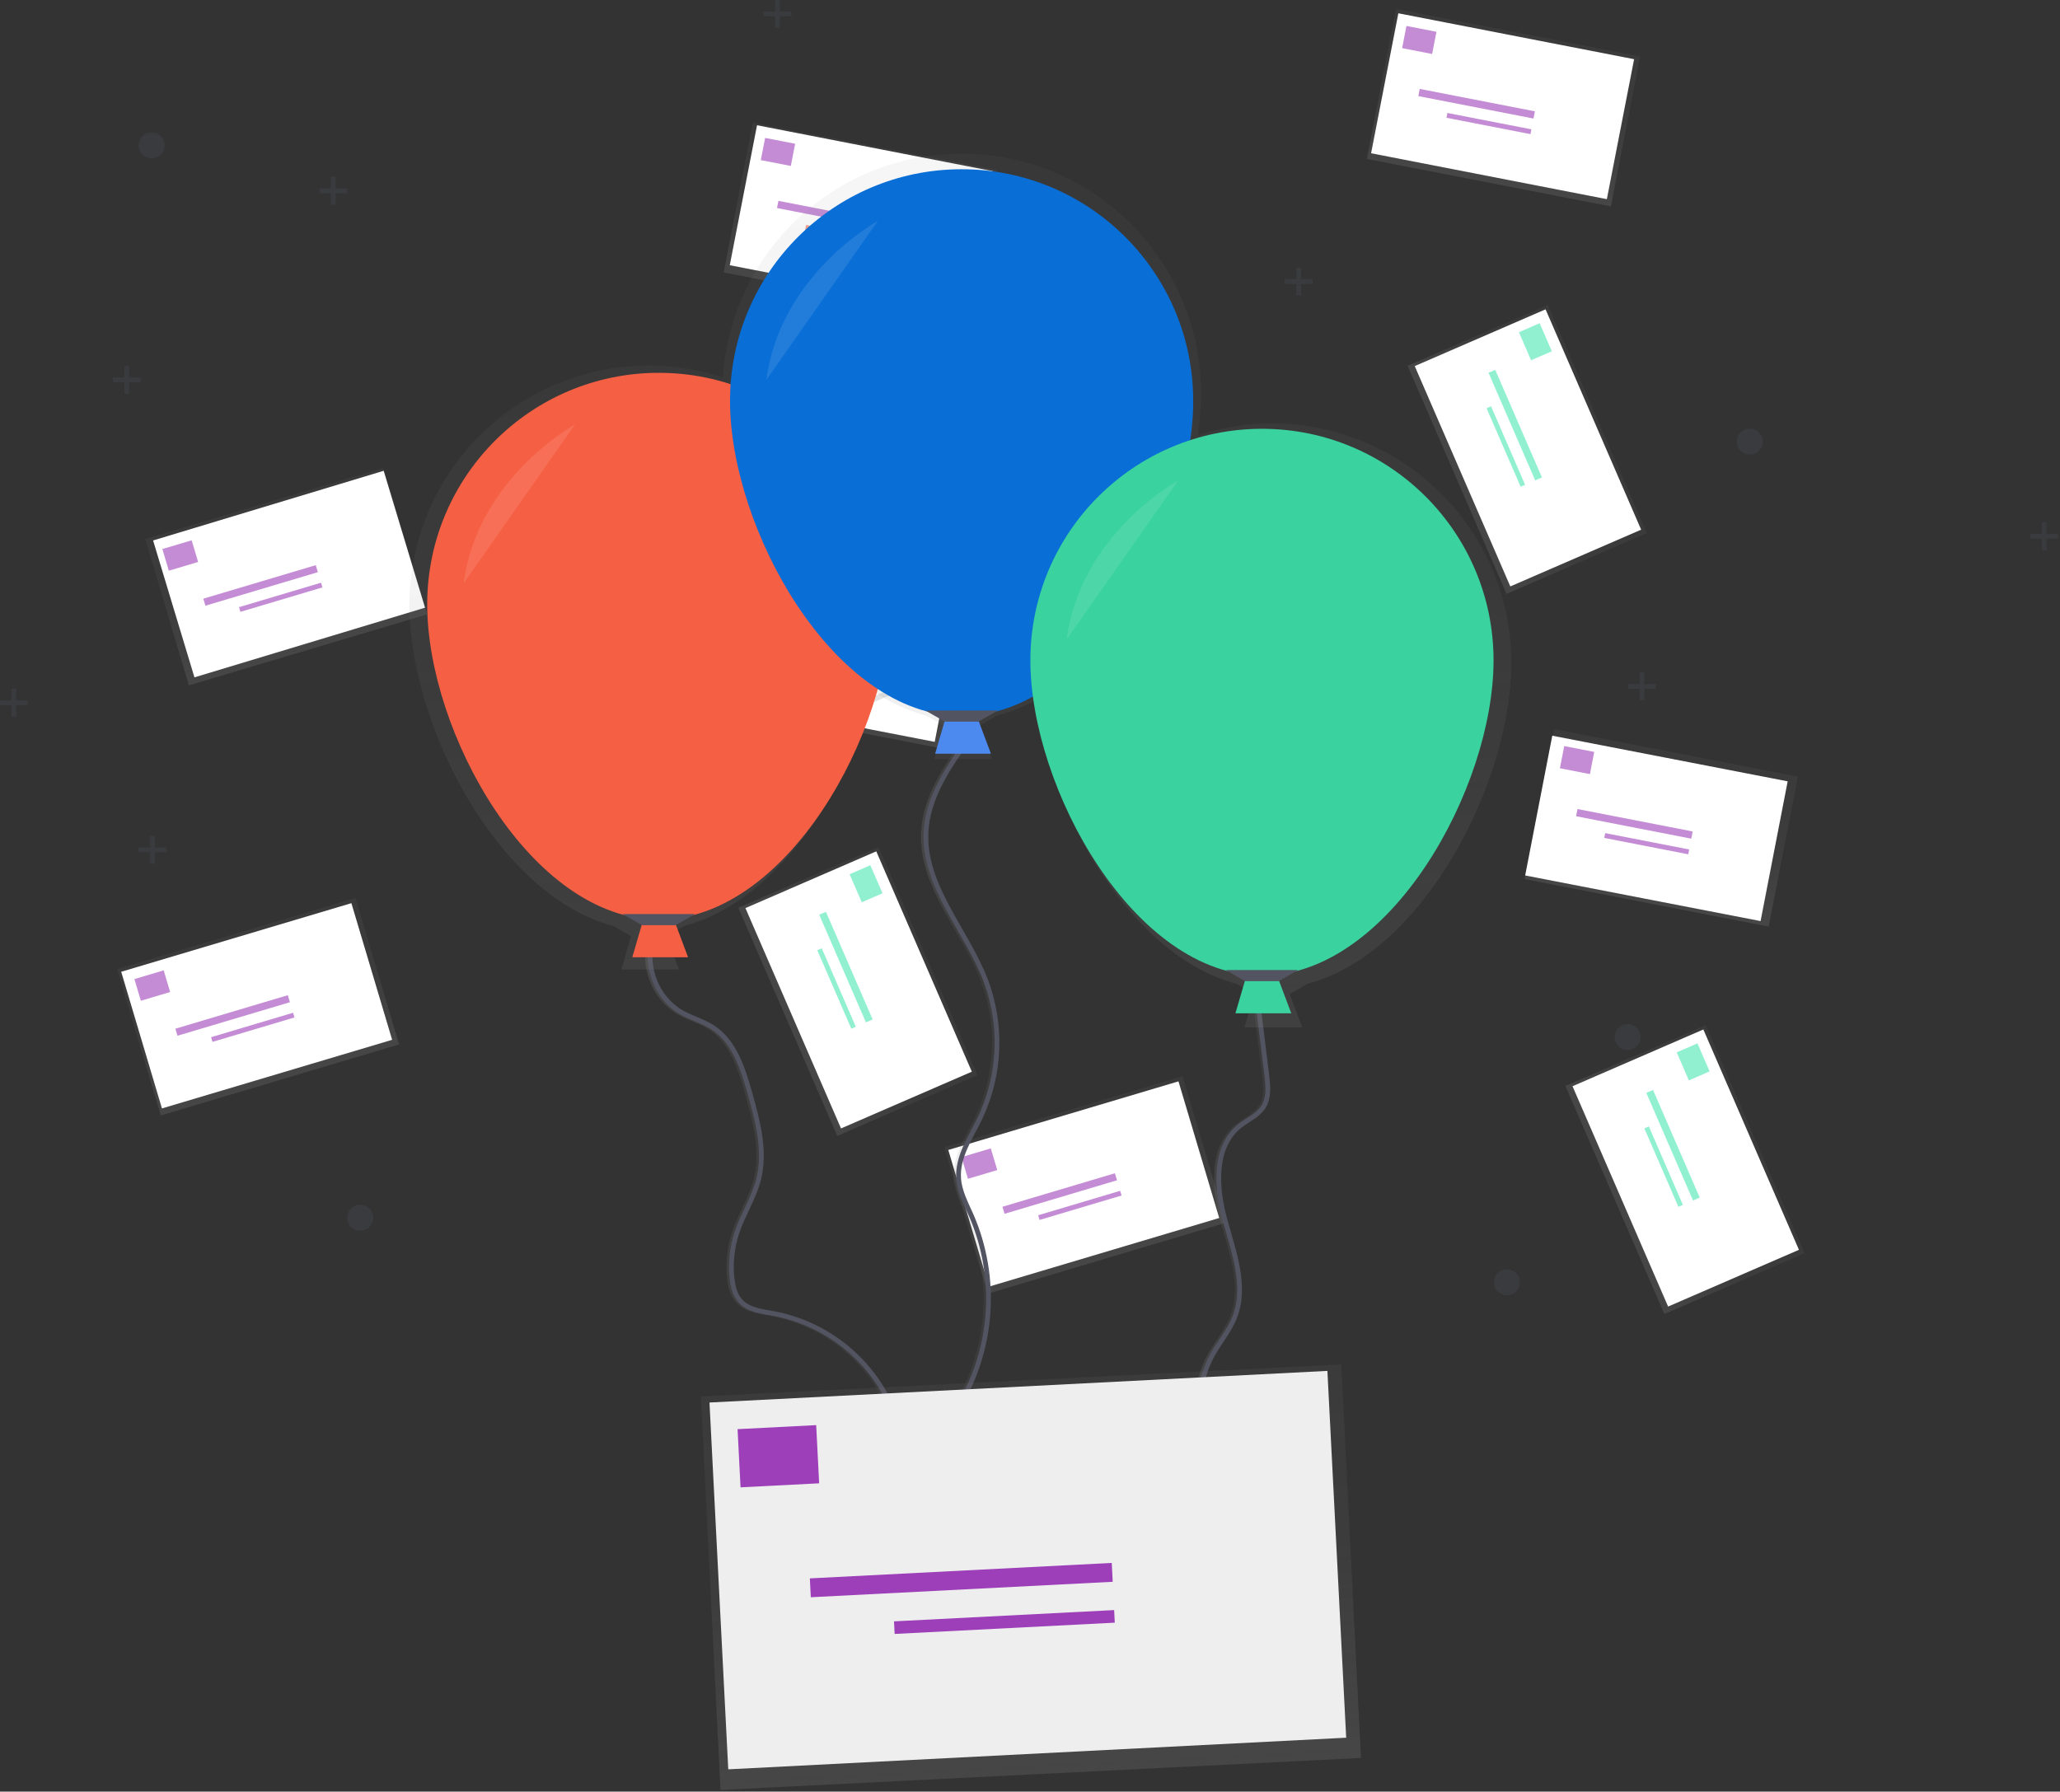 <?xml version="1.0" encoding="UTF-8"?>
<svg width="868px" height="755px" viewBox="0 0 868 755" version="1.1" xmlns="http://www.w3.org/2000/svg" xmlns:xlink="http://www.w3.org/1999/xlink">
    <rect x="0" y="0" width="868" height="755" fill="#333333" stroke="none"/>
    <title>illustration_new_message</title>
    <defs>
        <linearGradient x1="50%" y1="100%" x2="50%" y2="-1.76587197e-13%" id="linearGradient-1">
            <stop stop-color="#808080" stop-opacity="0.25" offset="0%"></stop>
            <stop stop-color="#808080" stop-opacity="0.12" offset="54%"></stop>
            <stop stop-color="#808080" stop-opacity="0.1" offset="100%"></stop>
        </linearGradient>
        <linearGradient x1="0%" y1="49.99%" x2="100%" y2="49.99%" id="linearGradient-2">
            <stop stop-color="#808080" stop-opacity="0.25" offset="0%"></stop>
            <stop stop-color="#808080" stop-opacity="0.12" offset="54%"></stop>
            <stop stop-color="#808080" stop-opacity="0.1" offset="100%"></stop>
        </linearGradient>
        <linearGradient x1="-1.76587197e-13%" y1="49.99%" x2="100%" y2="49.99%" id="linearGradient-3">
            <stop stop-color="#808080" stop-opacity="0.25" offset="0%"></stop>
            <stop stop-color="#808080" stop-opacity="0.12" offset="54%"></stop>
            <stop stop-color="#808080" stop-opacity="0.1" offset="100%"></stop>
        </linearGradient>
        <linearGradient x1="0%" y1="50%" x2="100%" y2="50%" id="linearGradient-4">
            <stop stop-color="#808080" stop-opacity="0.25" offset="0%"></stop>
            <stop stop-color="#808080" stop-opacity="0.12" offset="54%"></stop>
            <stop stop-color="#808080" stop-opacity="0.1" offset="100%"></stop>
        </linearGradient>
        <linearGradient x1="-1.76587197e-13%" y1="50%" x2="100%" y2="50%" id="linearGradient-5">
            <stop stop-color="#808080" stop-opacity="0.25" offset="0%"></stop>
            <stop stop-color="#808080" stop-opacity="0.12" offset="54%"></stop>
            <stop stop-color="#808080" stop-opacity="0.1" offset="100%"></stop>
        </linearGradient>
        <linearGradient x1="50.01%" y1="100%" x2="50.01%" y2="-0.016%" id="linearGradient-6">
            <stop stop-color="#808080" stop-opacity="0.25" offset="0%"></stop>
            <stop stop-color="#808080" stop-opacity="0.12" offset="54%"></stop>
            <stop stop-color="#808080" stop-opacity="0.1" offset="100%"></stop>
        </linearGradient>
        <linearGradient x1="-0.016%" y1="50%" x2="99.984%" y2="50%" id="linearGradient-7">
            <stop stop-color="#808080" stop-opacity="0.25" offset="0%"></stop>
            <stop stop-color="#808080" stop-opacity="0.12" offset="54%"></stop>
            <stop stop-color="#808080" stop-opacity="0.1" offset="100%"></stop>
        </linearGradient>
        <linearGradient x1="50%" y1="100%" x2="50%" y2="0%" id="linearGradient-8">
            <stop stop-color="#808080" stop-opacity="0.25" offset="0%"></stop>
            <stop stop-color="#808080" stop-opacity="0.12" offset="54%"></stop>
            <stop stop-color="#808080" stop-opacity="0.1" offset="100%"></stop>
        </linearGradient>
        <linearGradient x1="0%" y1="50%" x2="100%" y2="50%" id="linearGradient-9">
            <stop stop-color="#808080" stop-opacity="0.25" offset="0%"></stop>
            <stop stop-color="#808080" stop-opacity="0.12" offset="54%"></stop>
            <stop stop-color="#808080" stop-opacity="0.1" offset="100%"></stop>
        </linearGradient>
        <linearGradient x1="-0.986%" y1="50.02%" x2="100.978%" y2="50.02%" id="linearGradient-10">
            <stop stop-color="#808080" stop-opacity="0.25" offset="0%"></stop>
            <stop stop-color="#808080" stop-opacity="0.12" offset="54%"></stop>
            <stop stop-color="#808080" stop-opacity="0.1" offset="100%"></stop>
        </linearGradient>
        <linearGradient x1="-3.336%" y1="49.995%" x2="103.362%" y2="49.995%" id="linearGradient-11">
            <stop stop-color="#808080" stop-opacity="0.25" offset="0%"></stop>
            <stop stop-color="#808080" stop-opacity="0.12" offset="54%"></stop>
            <stop stop-color="#808080" stop-opacity="0.1" offset="100%"></stop>
        </linearGradient>
        <linearGradient x1="-3.584%" y1="50.019%" x2="103.369%" y2="50.019%" id="linearGradient-12">
            <stop stop-color="#808080" stop-opacity="0.25" offset="0%"></stop>
            <stop stop-color="#808080" stop-opacity="0.12" offset="54%"></stop>
            <stop stop-color="#808080" stop-opacity="0.1" offset="100%"></stop>
        </linearGradient>
        <linearGradient x1="50%" y1="100%" x2="50%" y2="0.164%" id="linearGradient-13">
            <stop stop-color="#808080" stop-opacity="0.25" offset="0%"></stop>
            <stop stop-color="#808080" stop-opacity="0.12" offset="54%"></stop>
            <stop stop-color="#808080" stop-opacity="0.1" offset="100%"></stop>
        </linearGradient>
        <linearGradient x1="50.004%" y1="99.994%" x2="50.004%" y2="-0.006%" id="linearGradient-14">
            <stop stop-color="#808080" stop-opacity="0.25" offset="0%"></stop>
            <stop stop-color="#808080" stop-opacity="0.12" offset="54%"></stop>
            <stop stop-color="#808080" stop-opacity="0.1" offset="100%"></stop>
        </linearGradient>
    </defs>
    <g id="Page-1" stroke="none" stroke-width="1" fill="none" fill-rule="evenodd">
        <g id="illustration_new_message">
            <rect id="Rectangle" fill="url(#linearGradient-1)" fill-rule="nonzero" transform="translate(457.276, 499.326) rotate(-16.6) translate(-457.276, -499.326) " x="404.896" y="467.136" width="104.76" height="64.38"></rect>
            <rect id="Rectangle" fill="#FFFFFF" fill-rule="nonzero" transform="translate(456.647, 498.936) rotate(-16.6) translate(-456.647, -498.936) " x="406.042" y="468.891" width="101.21" height="60.09"></rect>
            <g id="Group" opacity="0.6" transform="translate(405, 483)" fill="#9C3FB9" fill-rule="nonzero">
                <rect id="Rectangle" transform="translate(7.669, 7.348) rotate(163.4) translate(-7.669, -7.348) " x="1.229" y="2.583" width="12.88" height="9.53"></rect>
                <rect id="Rectangle" transform="translate(41.528, 19.957) rotate(163.4) translate(-41.528, -19.957) " x="16.808" y="18.412" width="49.44" height="3.09"></rect>
                <rect id="Rectangle" transform="translate(50.009, 24.952) rotate(163.4) translate(-50.009, -24.952) " x="31.984" y="23.922" width="36.05" height="2.06"></rect>
            </g>
            <rect id="Rectangle" fill="url(#linearGradient-2)" fill-rule="nonzero" transform="translate(699.991, 348.857) rotate(-78.98) translate(-699.991, -348.857) " x="667.801" y="296.477" width="64.38" height="104.76"></rect>
            <rect id="Rectangle" fill="#FFFFFF" fill-rule="nonzero" transform="translate(697.951, 349.09) rotate(-79.028) translate(-697.951, -349.09) " x="667.958" y="298.573" width="59.985" height="101.033"></rect>
            <g id="Group" opacity="0.6" transform="translate(657, 314)" fill="#9C3FB9" fill-rule="nonzero">
                <rect id="Rectangle" transform="translate(7.515, 6.307) rotate(-168.98) translate(-7.515, -6.307) " x="1.075" y="1.542" width="12.88" height="9.53"></rect>
                <rect id="Rectangle" transform="translate(31.667, 33.177) rotate(-168.98) translate(-31.667, -33.177) " x="6.947" y="31.632" width="49.44" height="3.09"></rect>
                <rect id="Rectangle" transform="translate(36.864, 41.543) rotate(-168.98) translate(-36.864, -41.543) " x="18.839" y="40.513" width="36.05" height="2.06"></rect>
            </g>
            <rect id="Rectangle" fill="url(#linearGradient-3)" fill-rule="nonzero" transform="translate(709.991, 492.87) rotate(-23.45) translate(-709.991, -492.87) " x="677.801" y="440.49" width="64.38" height="104.76"></rect>
            <rect id="Rectangle" fill="#FFFFFF" fill-rule="nonzero" transform="translate(710.296, 492.209) rotate(-23.45) translate(-710.296, -492.209) " x="680.251" y="441.604" width="60.09" height="101.21"></rect>
            <g id="Group" opacity="0.6" transform="translate(692, 439)" fill="#47E6B1" fill-rule="nonzero">
                <rect id="Rectangle" transform="translate(21.428, 8.484) rotate(-113.45) translate(-21.428, -8.484) " x="14.988" y="3.719" width="12.88" height="9.53"></rect>
                <rect id="Rectangle" transform="translate(12.946, 43.607) rotate(-113.45) translate(-12.946, -43.607) " x="-11.774" y="42.062" width="49.44" height="3.09"></rect>
                <rect id="Rectangle" transform="translate(8.987, 52.622) rotate(-113.45) translate(-8.987, -52.622) " x="-9.038" y="51.592" width="36.05" height="2.06"></rect>
            </g>
            <rect id="Rectangle" fill="url(#linearGradient-1)" fill-rule="nonzero" transform="translate(390.819, 195.837) rotate(-16.6) translate(-390.819, -195.837) " x="338.439" y="163.647" width="104.76" height="64.38"></rect>
            <rect id="Rectangle" fill="#FFFFFF" fill-rule="nonzero" transform="translate(390.19, 195.456) rotate(-16.6) translate(-390.19, -195.456) " x="339.585" y="165.411" width="101.21" height="60.09"></rect>
            <g id="Group" opacity="0.6" transform="translate(338, 180)" fill="#F55F44" fill-rule="nonzero">
                <rect id="Rectangle" transform="translate(8.156, 6.888) rotate(163.4) translate(-8.156, -6.888) " x="1.716" y="2.123" width="12.88" height="9.53"></rect>
                <rect id="Rectangle" transform="translate(42.024, 19.494) rotate(163.4) translate(-42.024, -19.494) " x="17.304" y="17.949" width="49.44" height="3.09"></rect>
                <rect id="Rectangle" transform="translate(50.496, 24.491) rotate(163.4) translate(-50.496, -24.491) " x="32.471" y="23.461" width="36.05" height="2.06"></rect>
            </g>
            <rect id="Rectangle" fill="url(#linearGradient-4)" fill-rule="nonzero" transform="translate(633.509, 45.383) rotate(-78.98) translate(-633.509, -45.383) " x="601.319" y="-6.997" width="64.38" height="104.76"></rect>
            <rect id="Rectangle" fill="#FFFFFF" fill-rule="nonzero" transform="translate(633.134, 44.761) rotate(-78.98) translate(-633.134, -44.761) " x="603.089" y="-5.844" width="60.09" height="101.21"></rect>
            <g id="Group" opacity="0.6" transform="translate(590, 10)" fill="#9C3FB9" fill-rule="nonzero">
                <rect id="Rectangle" transform="translate(8.03, 6.839) rotate(-168.98) translate(-8.03, -6.839) " x="1.59" y="2.074" width="12.88" height="9.53"></rect>
                <rect id="Rectangle" transform="translate(32.182, 33.709) rotate(-168.98) translate(-32.182, -33.709) " x="7.462" y="32.164" width="49.44" height="3.09"></rect>
                <rect id="Rectangle" transform="translate(37.381, 42.067) rotate(-168.98) translate(-37.381, -42.067) " x="19.356" y="41.037" width="36.05" height="2.06"></rect>
            </g>
            <rect id="Rectangle" fill="url(#linearGradient-5)" fill-rule="nonzero" transform="translate(643.497, 189.404) rotate(-23.45) translate(-643.497, -189.404) " x="611.307" y="137.024" width="64.38" height="104.76"></rect>
            <rect id="Rectangle" fill="#FFFFFF" fill-rule="nonzero" transform="translate(643.811, 188.738) rotate(-23.45) translate(-643.811, -188.738) " x="613.766" y="138.133" width="60.09" height="101.21"></rect>
            <g id="Group" opacity="0.6" transform="translate(626, 136)" fill="#47E6B1" fill-rule="nonzero">
                <rect id="Rectangle" transform="translate(20.948, 8.019) rotate(-113.45) translate(-20.948, -8.019) " x="14.508" y="3.254" width="12.88" height="9.53"></rect>
                <rect id="Rectangle" transform="translate(12.456, 43.141) rotate(-113.45) translate(-12.456, -43.141) " x="-12.264" y="41.596" width="49.44" height="3.09"></rect>
                <rect id="Rectangle" transform="translate(8.501, 52.166) rotate(-113.45) translate(-8.501, -52.166) " x="-9.524" y="51.136" width="36.05" height="2.06"></rect>
            </g>
            <rect id="Rectangle" fill="url(#linearGradient-6)" fill-rule="nonzero" transform="translate(108.767, 424.23) rotate(-16.6) translate(-108.767, -424.23) " x="56.387" y="392.04" width="104.76" height="64.38"></rect>
            <rect id="Rectangle" fill="#FFFFFF" fill-rule="nonzero" transform="translate(108.148, 423.847) rotate(-16.6) translate(-108.148, -423.847) " x="57.543" y="393.802" width="101.21" height="60.09"></rect>
            <g id="Group" opacity="0.6" transform="translate(56, 408)" fill="#9C3FB9" fill-rule="nonzero">
                <rect id="Rectangle" transform="translate(8.161, 7.317) rotate(163.4) translate(-8.161, -7.317) " x="1.721" y="2.552" width="12.88" height="9.53"></rect>
                <rect id="Rectangle" transform="translate(42.029, 19.923) rotate(163.4) translate(-42.029, -19.923) " x="17.309" y="18.378" width="49.44" height="3.09"></rect>
                <rect id="Rectangle" transform="translate(50.51, 24.918) rotate(163.4) translate(-50.51, -24.918) " x="32.485" y="23.888" width="36.05" height="2.06"></rect>
            </g>
            <rect id="Rectangle" fill="url(#linearGradient-7)" fill-rule="nonzero" transform="translate(351.489, 273.793) rotate(-78.98) translate(-351.489, -273.793) " x="319.299" y="221.413" width="64.38" height="104.76"></rect>
            <rect id="Rectangle" fill="#FFFFFF" fill-rule="nonzero" transform="translate(349.967, 273.568) rotate(-79.028) translate(-349.967, -273.568) " x="319.974" y="223.052" width="59.985" height="101.033"></rect>
            <g id="Group" opacity="0.6" transform="translate(308, 239)" fill="#F55F44" fill-rule="nonzero">
                <rect id="Rectangle" transform="translate(8.001, 6.24) rotate(-168.98) translate(-8.001, -6.24) " x="1.561" y="1.475" width="12.88" height="9.53"></rect>
                <rect id="Rectangle" transform="translate(32.162, 33.111) rotate(-168.98) translate(-32.162, -33.111) " x="7.442" y="31.566" width="49.44" height="3.09"></rect>
                <rect id="Rectangle" transform="translate(37.36, 41.477) rotate(-168.98) translate(-37.36, -41.477) " x="19.335" y="40.447" width="36.05" height="2.06"></rect>
            </g>
            <rect id="Rectangle" fill="url(#linearGradient-4)" fill-rule="nonzero" transform="translate(361.481, 417.809) rotate(-23.45) translate(-361.481, -417.809) " x="329.291" y="365.429" width="64.38" height="104.76"></rect>
            <rect id="Rectangle" fill="#FFFFFF" fill-rule="nonzero" transform="translate(361.795, 417.144) rotate(-23.45) translate(-361.795, -417.144) " x="331.75" y="366.539" width="60.09" height="101.21"></rect>
            <g id="Group" opacity="0.6" transform="translate(344, 364)" fill="#47E6B1" fill-rule="nonzero">
                <rect id="Rectangle" transform="translate(20.923, 8.424) rotate(-113.45) translate(-20.923, -8.424) " x="14.483" y="3.659" width="12.88" height="9.53"></rect>
                <rect id="Rectangle" transform="translate(12.441, 43.537) rotate(-113.45) translate(-12.441, -43.537) " x="-12.279" y="41.992" width="49.44" height="3.09"></rect>
                <rect id="Rectangle" transform="translate(8.486, 52.558) rotate(-113.45) translate(-8.486, -52.558) " x="-9.539" y="51.528" width="36.05" height="2.06"></rect>
            </g>
            <rect id="Rectangle" fill="url(#linearGradient-8)" fill-rule="nonzero" transform="translate(120.58, 243.002) rotate(-16.6) translate(-120.58, -243.002) " x="68.2" y="210.812" width="104.76" height="64.38"></rect>
            <rect id="Rectangle" fill="#FFFFFF" fill-rule="nonzero" transform="translate(121.798, 241.917) rotate(-16.809) translate(-121.798, -241.917) " x="71.049" y="211.786" width="101.498" height="60.261"></rect>
            <g id="Group" opacity="0.6" transform="translate(68, 227)" fill="#9C3FB9" fill-rule="nonzero">
                <rect id="Rectangle" transform="translate(7.945, 7.093) rotate(163.4) translate(-7.945, -7.093) " x="1.505" y="2.328" width="12.88" height="9.53"></rect>
                <rect id="Rectangle" transform="translate(41.803, 19.702) rotate(163.4) translate(-41.803, -19.702) " x="17.083" y="18.157" width="49.44" height="3.09"></rect>
                <rect id="Rectangle" transform="translate(50.285, 24.696) rotate(163.4) translate(-50.285, -24.696) " x="32.26" y="23.666" width="36.05" height="2.06"></rect>
            </g>
            <rect id="Rectangle" fill="url(#linearGradient-9)" fill-rule="nonzero" transform="translate(362.405, 93.204) rotate(-79.028) translate(-362.405, -93.204) " x="330.271" y="40.915" width="64.267" height="104.577"></rect>
            <rect id="Rectangle" fill="#FFFFFF" fill-rule="nonzero" transform="translate(362.909, 91.947) rotate(-78.98) translate(-362.909, -91.947) " x="332.864" y="41.342" width="60.09" height="101.21"></rect>
            <g id="Group" opacity="0.6" transform="translate(320, 58)" fill-rule="nonzero">
                <rect id="Rectangle" fill="#9C3FB9" transform="translate(7.806, 6.024) rotate(-168.98) translate(-7.806, -6.024) " x="1.366" y="1.259" width="12.88" height="9.53"></rect>
                <rect id="Rectangle" fill="#9C3FB9" transform="translate(31.959, 32.884) rotate(-168.98) translate(-31.959, -32.884) " x="7.239" y="31.339" width="49.44" height="3.09"></rect>
                <rect id="Rectangle" fill="#F55F44" transform="translate(37.147, 41.25) rotate(-168.98) translate(-37.147, -41.25) " x="19.122" y="40.22" width="36.05" height="2.06"></rect>
            </g>
            <rect id="Rectangle" fill="url(#linearGradient-2)" fill-rule="nonzero" transform="translate(373.28, 236.591) rotate(-23.45) translate(-373.28, -236.591) " x="341.09" y="184.211" width="64.38" height="104.76"></rect>
            <rect id="Rectangle" fill="#FFFFFF" fill-rule="nonzero" transform="translate(373.585, 235.929) rotate(-23.45) translate(-373.585, -235.929) " x="343.54" y="185.324" width="60.09" height="101.21"></rect>
            <g id="Group" opacity="0.6" transform="translate(356, 183)" fill="#47E6B1" fill-rule="nonzero">
                <rect id="Rectangle" transform="translate(20.729, 8.204) rotate(-113.45) translate(-20.729, -8.204) " x="14.289" y="3.439" width="12.88" height="9.53"></rect>
                <rect id="Rectangle" transform="translate(12.237, 43.327) rotate(-113.45) translate(-12.237, -43.327) " x="-12.483" y="41.782" width="49.44" height="3.09"></rect>
                <rect id="Rectangle" transform="translate(8.287, 52.329) rotate(-113.45) translate(-8.287, -52.329) " x="-9.738" y="51.299" width="36.05" height="2.06"></rect>
            </g>
            <circle id="Oval" fill="#535461" fill-rule="nonzero" opacity="0.25" cx="63.9" cy="61.26" r="5.47"></circle>
            <circle id="Oval" fill="#535461" fill-rule="nonzero" opacity="0.25" cx="634.96" cy="540.36" r="5.47"></circle>
            <circle id="Oval" fill="#535461" fill-rule="nonzero" opacity="0.25" cx="151.79" cy="513.16" r="5.47"></circle>
            <circle id="Oval" fill="#535461" fill-rule="nonzero" opacity="0.25" cx="685.81" cy="437.02" r="5.47"></circle>
            <circle id="Oval" fill="#535461" fill-rule="nonzero" opacity="0.25" cx="737.28" cy="186.1" r="5.47"></circle>
            <polygon id="Path" fill="#535461" fill-rule="nonzero" opacity="0.25" points="333.44 4.87 328.58 4.87 328.58 0 326.59 0 326.59 4.87 321.73 4.87 321.73 6.85 326.59 6.85 326.59 11.71 328.58 11.71 328.58 6.85 333.44 6.85"></polygon>
            <polygon id="Path" fill="#535461" fill-rule="nonzero" opacity="0.25" points="146.29 79.4 141.43 79.4 141.43 74.54 139.44 74.54 139.44 79.4 134.58 79.4 134.58 81.39 139.44 81.39 139.44 86.25 141.43 86.25 141.43 81.39 146.29 81.39"></polygon>
            <polygon id="Path" fill="#535461" fill-rule="nonzero" opacity="0.25" points="70.16 357.13 65.3 357.13 65.3 352.27 63.31 352.27 63.31 357.13 58.45 357.13 58.45 359.12 63.31 359.12 63.31 363.98 65.3 363.98 65.3 359.12 70.16 359.12"></polygon>
            <polygon id="Path" fill="#535461" fill-rule="nonzero" opacity="0.25" points="59.23 159.07 54.36 159.07 54.36 154.2 52.38 154.2 52.38 159.07 47.51 159.07 47.51 161.05 52.38 161.05 52.38 165.92 54.36 165.92 54.36 161.05 59.23 161.05"></polygon>
            <polygon id="Path" fill="#535461" fill-rule="nonzero" opacity="0.25" points="11.71 295.17 6.85 295.17 6.85 290.3 4.87 290.3 4.87 295.17 0 295.17 0 297.15 4.87 297.15 4.87 302.01 6.85 302.01 6.85 297.15 11.71 297.15"></polygon>
            <polygon id="Path" fill="#535461" fill-rule="nonzero" opacity="0.25" points="867.19 224.99 862.33 224.99 862.33 220.13 860.34 220.13 860.34 224.99 855.48 224.99 855.48 226.98 860.34 226.98 860.34 231.84 862.33 231.84 862.33 226.98 867.19 226.98"></polygon>
            <polygon id="Path" fill="#535461" fill-rule="nonzero" opacity="0.25" points="697.76 288.26 692.9 288.26 692.9 283.39 690.91 283.39 690.91 288.26 686.05 288.26 686.05 290.24 690.91 290.24 690.91 295.11 692.9 295.11 692.9 290.24 697.76 290.24"></polygon>
            <polygon id="Path" fill="#535461" fill-rule="nonzero" opacity="0.25" points="553.08 117.62 548.21 117.62 548.21 112.76 546.23 112.76 546.23 117.62 541.36 117.62 541.36 119.61 546.23 119.61 546.23 124.47 548.21 124.47 548.21 119.61 553.08 119.61"></polygon>
            <path d="M273.9,395.74 C270.4,407.1 275.65,420.53 285.9,426.51 C290.19,429.01 295.14,430.28 299.31,432.99 C308.36,438.88 311.93,450.18 314.87,460.57 C318.24,472.52 321.63,485.15 318.54,497.17 C316.54,504.83 312.09,511.61 309.54,519.11 C307.41,525.389 306.67,532.056 307.37,538.65 C307.74,542.15 308.62,545.79 311.01,548.37 C314.47,552.1 320.01,552.66 325.01,553.56 C346.491,557.638 364.713,571.77 374.01,591.56" id="Path" stroke="url(#linearGradient-10)" stroke-width="2"></path>
            <path d="M274.97,395.74 C271.47,407.1 276.72,420.53 286.97,426.51 C291.26,429.01 296.21,430.28 300.38,432.99 C309.43,438.88 313,450.18 315.94,460.57 C319.31,472.52 322.7,485.15 319.61,497.17 C317.61,504.83 313.16,511.61 310.61,519.11 C308.48,525.389 307.74,532.056 308.44,538.65 C308.81,542.15 309.69,545.79 312.08,548.37 C315.54,552.1 321.08,552.66 326.08,553.56 C347.561,557.638 365.783,571.77 375.08,591.56" id="Path" stroke="#535461" stroke-width="2"></path>
            <path d="M407.44,310.86 C398.81,322.86 389.85,335.86 389.11,350.63 C387.98,373.36 406.11,391.95 414.28,413.21 C421.38,432.128 420.477,453.121 411.78,471.36 C407.78,479.55 402.17,487.68 402.86,496.75 C403.28,502.29 406.05,507.32 408.28,512.41 C419.38,538.28 417.478,567.893 403.16,592.13" id="Path" stroke="url(#linearGradient-11)" stroke-width="2"></path>
            <path d="M408.51,310.86 C399.88,322.86 390.92,335.86 390.18,350.63 C389.05,373.36 407.18,391.95 415.35,413.21 C422.453,432.127 421.554,453.12 412.86,471.36 C408.86,479.55 403.25,487.68 403.94,496.75 C404.36,502.29 407.13,507.32 409.36,512.41 C420.46,538.28 418.558,567.893 404.24,592.13" id="Path" stroke="#535461" stroke-width="2"></path>
            <path d="M528.6,419.12 L532.77,453.12 C533.32,457.64 533.77,462.57 531.37,466.42 C529.07,470.07 524.76,471.81 521.37,474.51 C510.37,483.36 511.37,500.36 515.13,513.99 C518.89,527.62 524.41,542.26 519.13,555.37 C516.95,560.78 513.13,565.37 510.22,570.37 C505.343,579.051 503.41,589.078 504.71,598.95" id="Path" stroke="url(#linearGradient-12)" stroke-width="2"></path>
            <path d="M529.6,419.12 L533.77,453.12 C534.32,457.64 534.77,462.57 532.37,466.42 C530.07,470.07 525.76,471.81 522.37,474.51 C511.37,483.36 512.37,500.36 516.13,513.99 C519.89,527.62 525.41,542.26 520.13,555.37 C517.95,560.78 514.13,565.37 511.22,570.37 C506.343,579.051 504.41,589.078 505.71,598.95" id="Path" stroke="#535461" stroke-width="2"></path>
            <g id="Group" opacity="0.7" transform="translate(172, 64)" fill="url(#linearGradient-13)" fill-rule="nonzero">
                <path d="M464.82,215.25 C464.794,182.971 449.326,152.653 423.207,133.687 C397.089,114.72 363.472,109.395 332.77,119.36 C333.604,113.691 334.035,107.97 334.06,102.24 C334.396,47.719 291.335,2.804 236.849,0.844 C182.362,-1.117 136.184,40.586 132.6,94.99 C101.893,85.006 68.263,90.32 42.131,109.287 C16,128.254 0.524,158.581 0.5,190.87 C0.5,241.47 37.76,313.44 86.35,326.19 L93.9,330.51 L89.8,344.57 L114.1,344.57 L108.82,330.49 L116.34,326.19 C153.88,316.34 184.65,271.14 196.71,227.75 C203.307,232.149 210.57,235.455 218.22,237.54 L225.77,241.86 L221.67,255.92 L245.97,255.92 L240.69,241.84 L248.21,237.54 C253.79,236.039 259.164,233.855 264.21,231.04 C270.7,279.69 305.21,339.1 348.95,350.57 L356.5,354.89 L352.4,368.95 L376.7,368.95 L371.42,354.87 L378.94,350.57 C427.6,337.82 464.82,265.85 464.82,215.25 Z" id="Path"></path>
            </g>
            <polygon id="Path" fill="#F55F44" fill-rule="nonzero" points="289.93 403.41 266.42 403.41 270.53 389.3 284.64 389.3"></polygon>
            <path d="M375.17,254.69 C375.17,308.58 331.48,387.54 277.59,387.54 C223.7,387.54 180.01,308.54 180.01,254.69 C180.01,200.798 223.698,157.11 277.59,157.11 C331.482,157.11 375.17,200.798 375.17,254.69 L375.17,254.69 Z" id="Path" fill="#F55F44" fill-rule="nonzero"></path>
            <polygon id="Path" fill="#535461" fill-rule="nonzero" points="284.64 389.89 270.53 389.89 262.3 385.19 292.87 385.19"></polygon>
            <path d="M242.32,178.86 C242.32,178.86 201.17,201.2 195.32,245.86" id="Path" fill="#FFFFFF" fill-rule="nonzero" opacity="0.1"></path>
            <polygon id="Path" fill="#4D8AF0" fill-rule="nonzero" points="417.54 317.63 394.03 317.63 398.14 303.52 412.25 303.52"></polygon>
            <path d="M502.78,168.9 C502.78,222.79 459.09,301.75 405.2,301.75 C351.31,301.75 307.6,222.8 307.6,168.9 C307.6,115.008 351.288,71.32 405.18,71.32 C459.072,71.32 502.76,115.008 502.76,168.9 L502.78,168.9 Z" id="Path" fill="#096ED6" fill-rule="nonzero"></path>
            <polygon id="Path" fill="#535461" fill-rule="nonzero" points="412.25 304.11 398.14 304.11 389.91 299.4 420.48 299.4"></polygon>
            <path d="M369.93,93.07 C369.93,93.07 328.78,115.41 322.93,160.07" id="Path" fill="#FFFFFF" fill-rule="nonzero" opacity="0.1"></path>
            <polygon id="Path" fill="#3AD29F" fill-rule="nonzero" points="544.08 427 520.56 427 524.68 412.9 538.78 412.9"></polygon>
            <path d="M629.32,278.28 C629.32,332.17 585.63,411.13 531.74,411.13 C477.85,411.13 434.16,332.13 434.16,278.28 C434.16,224.388 477.848,180.7 531.74,180.7 C585.632,180.7 629.32,224.388 629.32,278.28 L629.32,278.28 Z" id="Path" fill="#3AD29F" fill-rule="nonzero"></path>
            <polygon id="Path" fill="#535461" fill-rule="nonzero" points="538.78 413.48 524.68 413.48 516.45 408.78 547.01 408.78"></polygon>
            <path d="M496.46,202.45 C496.46,202.45 455.31,224.79 449.46,269.45" id="Path" fill="#FFFFFF" fill-rule="nonzero" opacity="0.1"></path>
            <rect id="Rectangle" fill="url(#linearGradient-14)" fill-rule="nonzero" transform="translate(434.383, 664.635) rotate(-2.862) translate(-434.383, -664.635) " x="299.284" y="581.606" width="270.197" height="166.057"></rect>
            <rect id="Rectangle" fill="#EEEEEE" fill-rule="nonzero" transform="translate(433.087, 661.656) rotate(-2.93) translate(-433.087, -661.656) " x="302.732" y="584.266" width="260.71" height="154.78"></rect>
            <rect id="Rectangle" fill="#9C3FB9" fill-rule="nonzero" transform="translate(327.97, 613.665) rotate(177.07) translate(-327.97, -613.665) " x="311.385" y="601.39" width="33.17" height="24.55"></rect>
            <rect id="Rectangle" fill="#9C3FB9" fill-rule="nonzero" transform="translate(405.043, 665.857) rotate(177.07) translate(-405.043, -665.857) " x="341.358" y="661.877" width="127.37" height="7.96"></rect>
            <rect id="Rectangle" fill="#9C3FB9" fill-rule="nonzero" transform="translate(423.208, 683.525) rotate(177.07) translate(-423.208, -683.525) " x="376.768" y="680.87" width="92.88" height="5.31"></rect>
        </g>
    </g>
</svg>
